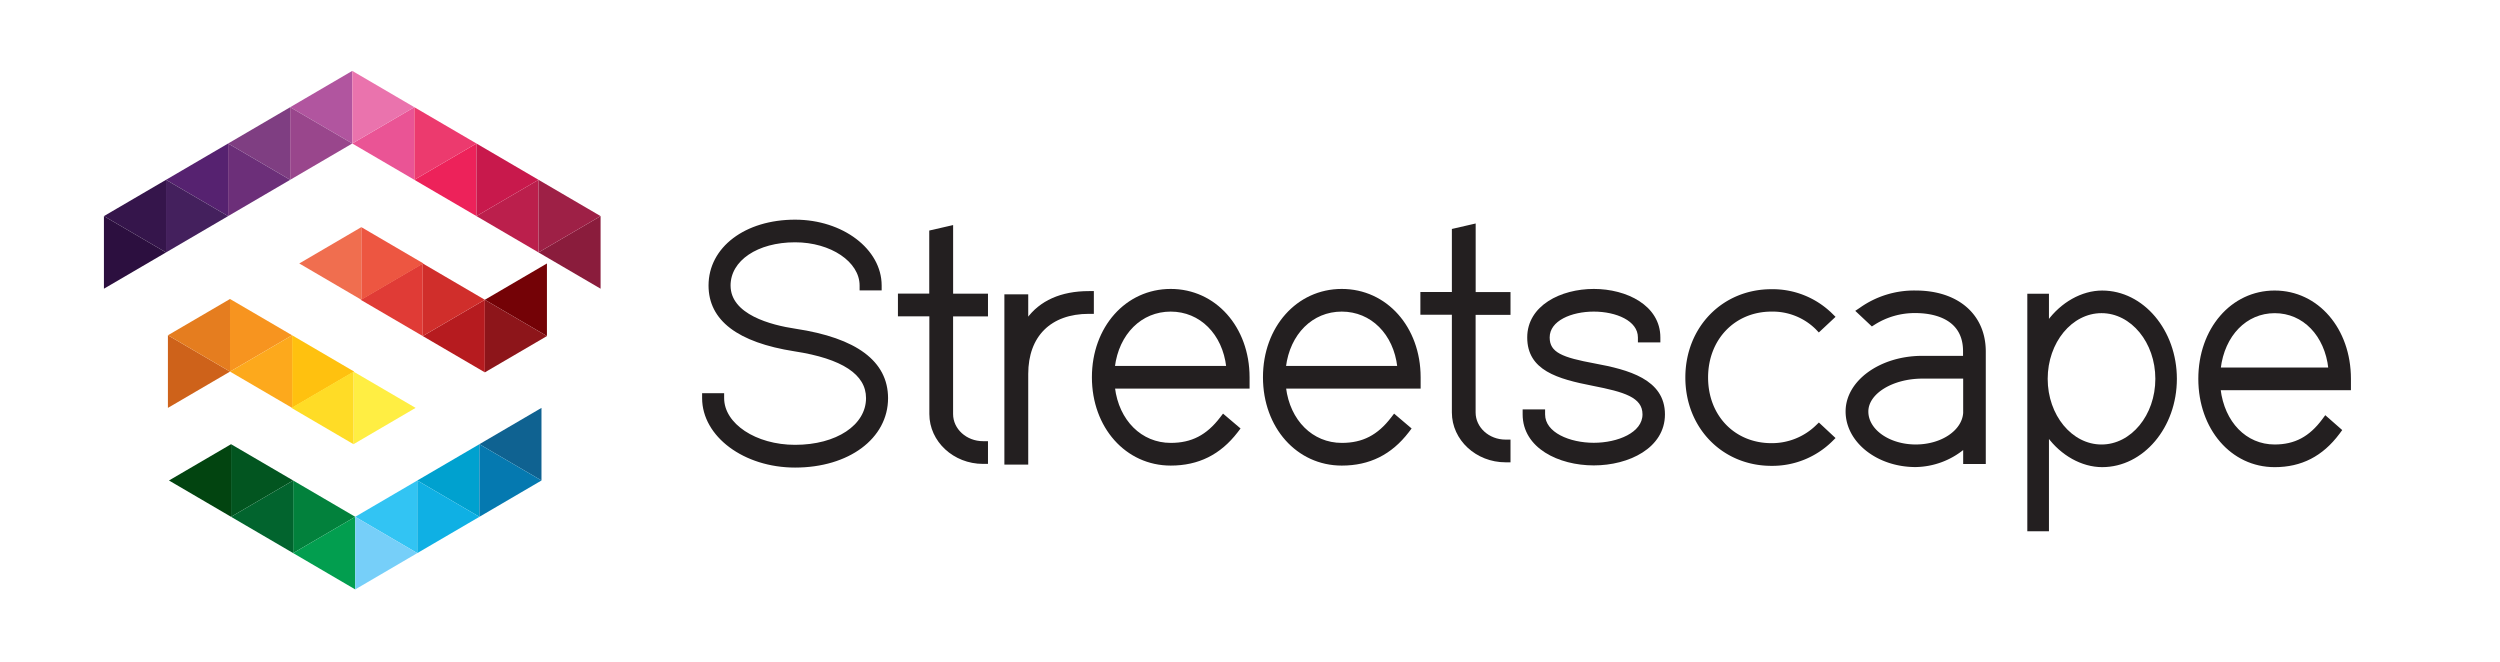 <svg xmlns="http://www.w3.org/2000/svg" width="13.17in" height="3.49in" viewBox="0 0 948.05 251.38"><defs><style>.cls-1{fill:#740206;}.cls-2{fill:#35154b;}.cls-3{fill:#562270;}.cls-4{fill:#7f3e82;}.cls-5{fill:#b1559f;}.cls-6{fill:#8d151a;}.cls-7{fill:#2c0f3f;}.cls-8{fill:#44205d;}.cls-9{fill:#6c2f79;}.cls-10{fill:#99468c;}.cls-11{fill:#b61b1f;}.cls-12{fill:#f06e4f;}.cls-13{fill:#e03b36;}.cls-14{fill:#ea5495;}.cls-15{fill:#ed225a;}.cls-16{fill:#bb1f4c;}.cls-17{fill:#8a1c3c;}.cls-18{fill:#ed5641;}.cls-19{fill:#ea73ad;}.cls-20{fill:#ec3a6e;}.cls-21{fill:#c8194c;}.cls-22{fill:#9e2046;}.cls-23{fill:#d02e2b;}.cls-24{fill:#ce621a;}.cls-25{fill:#e57d1f;}.cls-26{fill:#f7941f;}.cls-27{fill:#ffee43;}.cls-28{fill:#ffc10f;}.cls-29{fill:#ffdc26;}.cls-30{fill:#fda91c;}.cls-31{fill:#025520;}.cls-32{fill:#02813c;}.cls-33{fill:#029e4f;}.cls-34{fill:#02642e;}.cls-35{fill:#024410;}.cls-36{fill:#00a1cf;}.cls-37{fill:#0f6291;}.cls-38{fill:#32c4f3;}.cls-39{fill:#76cff9;}.cls-40{fill:#0fb0e4;}.cls-41{fill:#0579b0;}.cls-42,.cls-43,.cls-44,.cls-45,.cls-46,.cls-47,.cls-48,.cls-49{fill:#231f20;stroke:#231f20;stroke-miterlimit:10;}.cls-42{stroke-width:0.72px;}.cls-43{stroke-width:0.75px;}.cls-44{stroke-width:0.73px;}.cls-45{stroke-width:0.73px;}.cls-46{stroke-width:0.73px;}.cls-47{stroke-width:0.73px;}.cls-48{stroke-width:0.71px;}.cls-49{stroke-width:0.72px;}</style></defs><g id="Master_Logo" data-name="Master Logo"><g id="Master"><polygon class="cls-1" points="207.25 99.97 207.25 127.52 183.69 113.75 207.25 99.97"/><polygon class="cls-2" points="62.71 68.23 62.71 95.78 39.15 82 62.71 68.23"/><polygon class="cls-3" points="86.27 54.45 86.27 82 62.71 68.23 86.27 54.45"/><polygon class="cls-4" points="109.82 40.68 109.82 68.23 86.27 54.45 109.82 40.68"/><polygon class="cls-5" points="133.38 26.9 133.38 54.45 109.82 40.68 133.38 26.9"/><polygon class="cls-6" points="183.69 113.75 183.69 141.29 207.25 127.52 183.69 113.75"/><polygon class="cls-7" points="39.15 82 39.15 109.55 62.71 95.78 39.15 82"/><polygon class="cls-8" points="62.71 68.23 62.71 95.78 86.27 82 62.71 68.23"/><polygon class="cls-9" points="86.27 54.45 86.27 82 109.82 68.23 86.27 54.45"/><polygon class="cls-10" points="109.82 40.68 109.82 68.23 133.38 54.45 109.82 40.68"/><polygon class="cls-11" points="183.69 113.75 183.69 141.29 160.13 127.52 183.69 113.75"/><polygon class="cls-12" points="136.82 86.19 136.82 113.75 113.27 99.97 136.82 86.19"/><polygon class="cls-13" points="160.13 99.97 160.13 127.52 136.57 113.75 160.13 99.97"/><polygon class="cls-14" points="156.94 40.68 156.94 68.23 133.38 54.45 156.94 40.68"/><polygon class="cls-15" points="180.5 54.45 180.5 82 156.94 68.23 180.5 54.45"/><polygon class="cls-16" points="204.05 68.23 204.05 95.78 180.5 82 204.05 68.23"/><polygon class="cls-17" points="227.61 82 227.61 109.55 204.05 95.78 227.61 82"/><polygon class="cls-18" points="136.82 86.19 136.82 113.75 160.38 99.97 136.82 86.19"/><polygon class="cls-19" points="133.38 26.9 133.38 54.45 156.94 40.68 133.38 26.9"/><polygon class="cls-20" points="156.94 40.68 156.94 68.23 180.5 54.45 156.94 40.68"/><polygon class="cls-21" points="180.5 54.45 180.5 82 204.05 68.23 180.5 54.45"/><polygon class="cls-22" points="204.05 68.23 204.05 95.78 227.61 82 204.05 68.23"/><polygon class="cls-23" points="160.13 99.97 160.13 127.52 183.69 113.75 160.13 99.97"/><polygon class="cls-24" points="63.43 154.77 63.43 127.22 86.99 141 63.43 154.77"/><polygon class="cls-25" points="86.99 141 86.99 113.45 63.43 127.22 86.99 141"/><polygon class="cls-26" points="86.99 141 86.99 113.45 110.55 127.22 86.99 141"/><polygon class="cls-27" points="133.85 168.55 133.85 141 157.41 154.77 133.85 168.55"/><polygon class="cls-28" points="110.55 154.77 110.55 127.22 134.1 141 110.55 154.77"/><polygon class="cls-29" points="133.85 168.55 133.85 141 110.3 154.77 133.85 168.55"/><polygon class="cls-30" points="110.55 154.77 110.55 127.22 86.99 141 110.55 154.77"/><polygon class="cls-31" points="87.39 196.1 87.39 168.55 110.95 182.32 87.39 196.1"/><polygon class="cls-32" points="110.95 209.87 110.95 182.32 134.5 196.1 110.95 209.87"/><polygon class="cls-33" points="134.5 223.65 134.5 196.1 110.95 209.87 134.5 223.65"/><polygon class="cls-34" points="110.95 209.87 110.95 182.32 87.39 196.1 110.95 209.87"/><polygon class="cls-35" points="87.39 196.1 87.39 168.55 63.83 182.32 87.39 196.1"/><polygon class="cls-36" points="181.62 196.1 181.62 168.55 158.06 182.32 181.62 196.1"/><polygon class="cls-37" points="205.18 182.32 205.18 154.77 181.62 168.55 205.18 182.32"/><polygon class="cls-38" points="158.06 209.87 158.06 182.32 134.5 196.1 158.06 209.87"/><polygon class="cls-39" points="134.5 223.65 134.5 196.1 158.06 209.87 134.5 223.65"/><polygon class="cls-40" points="158.06 209.87 158.06 182.32 181.62 196.1 158.06 209.87"/><polygon class="cls-41" points="181.62 196.1 181.62 168.55 205.18 182.32 181.62 196.1"/><path class="cls-42" d="M301.57,125.1c-9.35-1.39-25-5.42-25-16.77,0-9.7,10.45-16.75,24.84-16.75,13.7,0,24.84,7.52,24.84,16.75v1.51h7.65v-1.51c0-13.58-14.58-24.62-32.49-24.62-18.82,0-32.48,10.35-32.48,24.62,0,13,10.86,21.26,32.29,24.62,18.23,2.8,27.47,8.89,27.47,18.11,0,10.48-11.47,18.09-27.28,18.09-15,0-27.28-8.11-27.28-18.09v-1.5h-7.64v1.5c0,14.32,15.66,26,34.92,26,20.24,0,34.92-10.92,34.92-26C336.3,137.32,324.62,128.59,301.57,125.1Z"/><path class="cls-43" d="M361,85.87l-8.31,1.91v24H340.81v7.88h11.92v37.45c0,10.22,9,18.54,20,18.54h1.5v-7.87h-1.5c-6.48,0-11.74-4.79-11.74-10.67V119.69h13.24v-7.88H361Z"/><path class="cls-43" d="M414.4,118.71v-7.88h-1.5c-10.51,0-18.49,3.59-23.4,10.43v-9.21h-8.3v63.87h8.3v-34c0-14.53,8.75-23.21,23.4-23.21Z"/><path class="cls-44" d="M443.94,110c-16.84,0-29.54,14.25-29.54,33.15s12.7,33.15,29.54,33.15c10.42,0,18.63-4.08,25.1-12.48l.9-1.18-6.09-5.17-.89,1.16c-5.18,6.77-11,9.79-19,9.79-11.31,0-20-8.69-21.55-21.33h51.09v-3.94C473.48,124.25,460.78,110,443.94,110Zm21.44,29.21h-43c1.57-12.65,10.25-21.34,21.55-21.34S463.93,126.57,465.38,139.21Z"/><path class="cls-44" d="M508.85,110c-16.84,0-29.54,14.25-29.54,33.15S492,176.3,508.85,176.3c10.42,0,18.63-4.08,25.1-12.48l.9-1.18-6.09-5.17-.89,1.16c-5.18,6.77-11,9.79-19,9.79-11.31,0-20-8.69-21.55-21.33h51.09v-3.94C538.39,124.25,525.69,110,508.85,110Zm21.44,29.21h-43c1.57-12.65,10.25-21.34,21.55-21.34S528.84,126.57,530.29,139.21Z"/><path class="cls-43" d="M559.28,85.27,551,87.18v24H539.05v7.88H551v37.45c0,10.22,9,18.54,20,18.54h1.5v-7.87H571c-6.48,0-11.74-4.79-11.74-10.67V119.09h13.24v-7.88H559.28Z"/><path class="cls-45" d="M604.72,138.26c-12.24-2.27-17.35-4.18-17.35-10.21,0-6.68,8.6-10.18,17.1-10.18s17.11,3.5,17.11,10.18v1.51h7.79v-1.51c0-11.85-12.52-18.05-24.9-18.05s-24.89,6.2-24.89,18.05c0,12.18,11.16,15.37,24.64,18,11.54,2.28,19.1,4.29,19.1,11.18,0,7.24-9.71,11.15-18.85,11.15s-18.84-3.91-18.84-11.15v-1.51h-7.79v1.51c0,12.49,13.4,19,26.63,19s26.64-6.54,26.64-19C631.11,144.22,617.49,140.62,604.72,138.26Z"/><path class="cls-46" d="M671.93,117.87a23.64,23.64,0,0,1,17,6.77l.95,1,5.8-5.42-1.14-1.12a31.91,31.91,0,0,0-22.65-9c-18.42,0-32.31,14.25-32.31,33.15s13.89,33.15,32.31,33.15a32,32,0,0,0,22.65-9.05l1.14-1.13-5.79-5.4-.95.92a24.38,24.38,0,0,1-17.05,6.78c-14.14,0-24.41-10.63-24.41-25.27S657.79,117.87,671.93,117.87Z"/><path class="cls-47" d="M726.59,110.6A35.18,35.18,0,0,0,705.76,117L704.27,118l5.76,5.41.9-.57a28.69,28.69,0,0,1,15.66-4.41c5.52,0,18.36,1.45,18.36,14.81v2.15H729.1c-15.83,0-28.71,9.3-28.71,20.73s11.75,20.74,26.2,20.74A29.4,29.4,0,0,0,745,170v5.7h7.85v-42.4C752.8,119.5,742.51,110.6,726.59,110.6ZM745,143.3v13.42c-.49,6.9-8.54,12.3-18.36,12.3-10.12,0-18.35-5.77-18.35-12.86s9.55-12.86,20.86-12.86Z"/><path class="cls-48" d="M797.37,110.6c-7.66,0-15.45,4.46-20.54,11.46V111.81h-7.5v89.43h7.5V165.51c5.11,7,12.91,11.39,20.54,11.39,15.46,0,28-14.87,28-33.15S812.83,110.6,797.37,110.6Zm20.54,33.15c0,13.94-9.32,25.27-20.78,25.27s-20.78-11.33-20.78-25.27,9.32-25.28,20.78-25.28S817.91,129.81,817.91,143.75Z"/><path class="cls-49" d="M891.41,143.75c0-18.9-12.29-33.15-28.59-33.15s-28.6,14.25-28.6,33.15,12.29,33.15,28.6,33.15c10.08,0,18-4.08,24.29-12.48l.87-1.18-5.89-5.17-.86,1.16c-5,6.77-10.69,9.79-18.41,9.79-11,0-19.36-8.69-20.87-21.33h49.46Zm-7.84-3.94H842c1.51-12.64,9.91-21.34,20.86-21.34S882.17,127.17,883.57,139.81Z"/></g></g></svg>